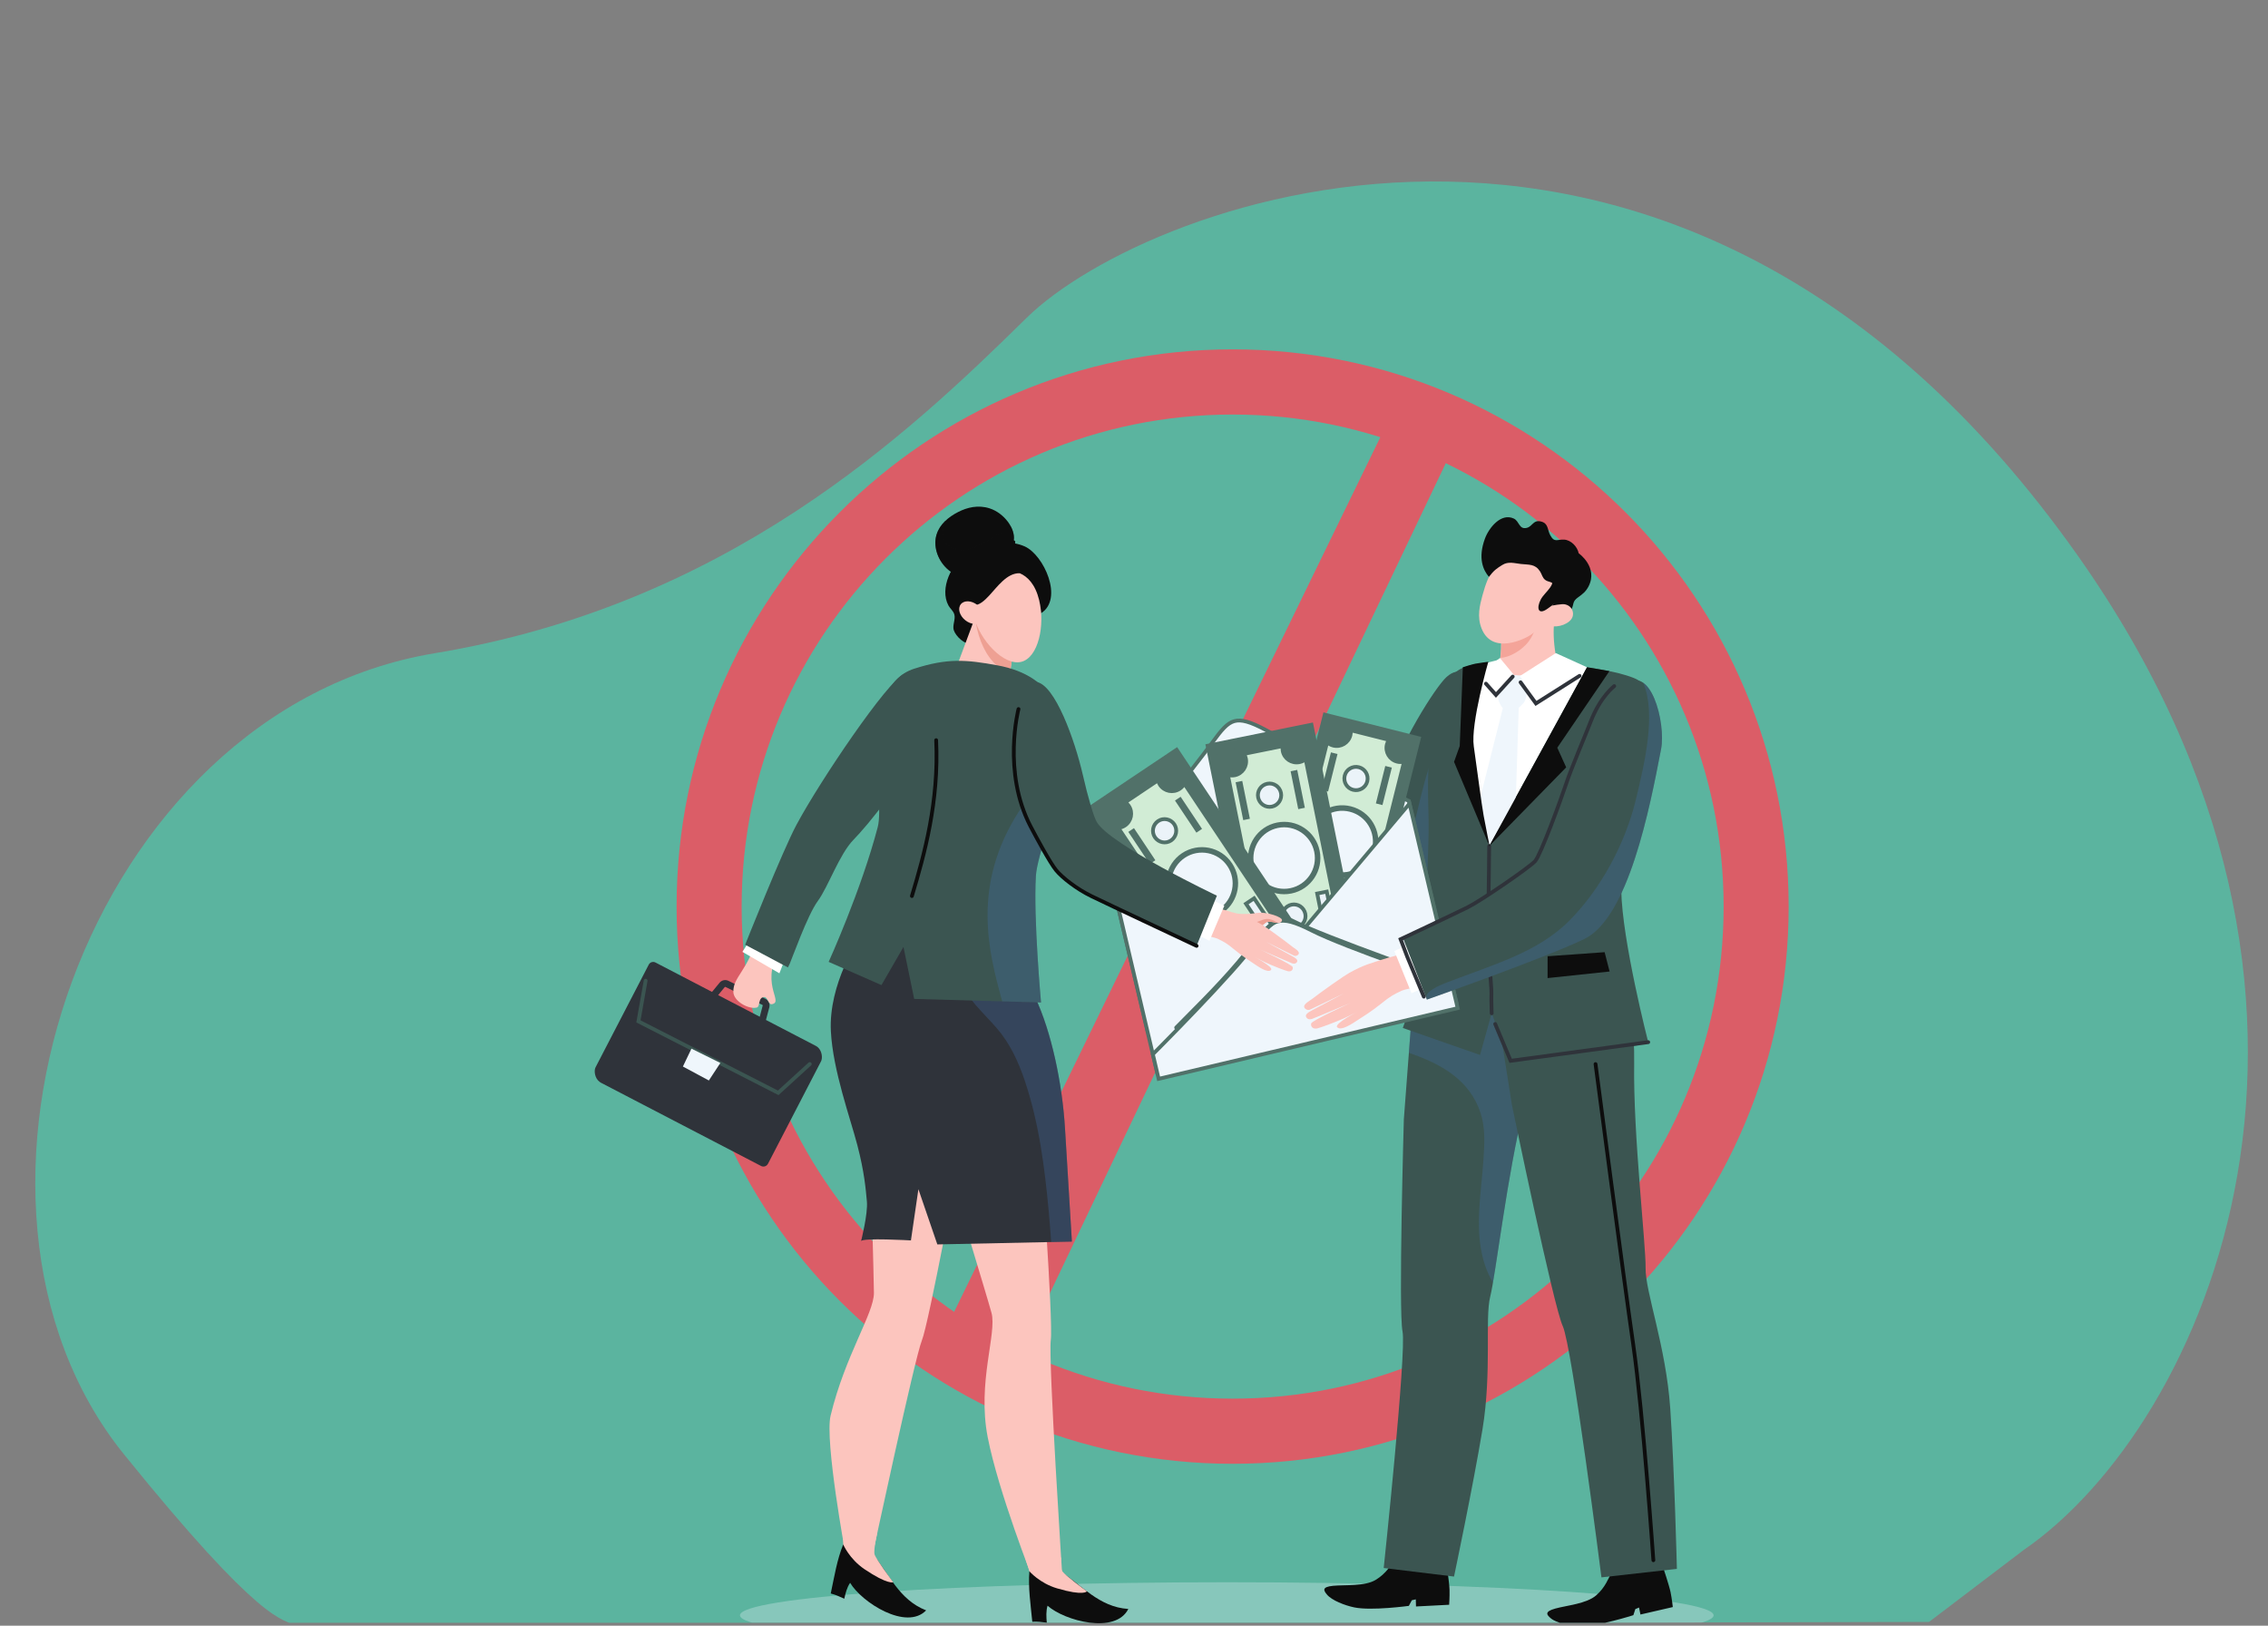 <svg width="300" height="215" viewBox="0 0 300 215" fill="none" xmlns="http://www.w3.org/2000/svg">
<rect x="0" y="0" width="300" height="215" fill="#808080" stroke="none"/>
<g clip-path="url(#clip0_13449_1102)">
<path d="M274.764 73.375C316.772 132.766 291.667 188.5 267.667 205L255.167 214.5L39.416 215C37.401 214.239 34.588 214.829 16.415 192.356C-10.634 158.907 11.505 94.014 57.499 86.392C96.153 79.987 119.92 57.654 135.786 42.045C151.652 26.436 222.255 -0.864 274.764 73.375Z" fill="#5BB49F"/>
<path d="M184.719 53.437L122.886 180.318L131.566 186.353L193.276 56.985L184.719 53.437Z" fill="#DB5D67"/>
<path d="M163.045 46.204C122.431 46.204 89.496 79.198 89.496 119.898C89.496 160.597 122.426 193.587 163.045 193.587C203.664 193.587 236.594 160.597 236.594 119.898C236.594 79.198 203.664 46.204 163.045 46.204ZM163.045 184.974C127.175 184.974 98.102 155.838 98.102 119.898C98.102 83.957 127.175 54.822 163.045 54.822C198.915 54.822 227.993 83.957 227.993 119.898C227.993 155.838 198.915 184.974 163.045 184.974Z" fill="#DB5D67"/>
<g style="mix-blend-mode:multiply" opacity="0.3">
<path d="M162.273 218C197.837 218 226.667 216.042 226.667 213.628C226.667 211.213 197.837 209.255 162.273 209.255C126.709 209.255 97.878 211.213 97.878 213.628C97.878 216.042 126.709 218 162.273 218Z" fill="#EFF6FC"/>
</g>
<path d="M196.682 89.057L197.85 92.278L200.147 89.493" stroke="#2F333A" stroke-width="0.5" stroke-miterlimit="10" stroke-linecap="round"/>
<path d="M200.984 89.618L203.678 93.242L207.572 90.43" stroke="#2F333A" stroke-width="0.5" stroke-miterlimit="10" stroke-linecap="round"/>
<path d="M219.973 207.243C219.973 207.243 220.783 209.641 220.974 210.566C221.161 211.49 221.27 212.536 221.27 212.536L216.991 213.522L216.804 212.598L216.313 212.805L216.053 213.608C216.053 213.608 211.322 215.125 208.985 215.059C207.689 215.02 205.874 214.657 205.119 214.01C204.617 213.581 204.22 213.148 205.734 212.731C207.249 212.313 209.873 212.095 211.139 210.983C212.404 209.868 212.719 208.725 213.128 208.105C213.537 207.488 219.977 207.243 219.977 207.243H219.973Z" fill="#0D0D0D"/>
<path d="M191.327 206.79C191.327 206.79 191.709 209.294 191.736 210.238C191.763 211.182 191.686 212.231 191.686 212.231L187.301 212.457L187.274 211.514L186.752 211.635L186.355 212.379C186.355 212.379 181.433 213.05 179.144 212.582C177.875 212.321 176.15 211.646 175.519 210.878C175.098 210.367 174.779 209.875 176.344 209.723C177.91 209.575 180.53 209.817 181.971 208.939C183.411 208.062 183.921 206.989 184.428 206.451C184.934 205.913 191.323 206.79 191.323 206.79H191.327Z" fill="#0D0D0D"/>
<path d="M165.193 126.859C164.617 127.214 163.596 127.464 163.071 127.85C162.397 128.345 161.634 129.141 160.941 129.605C160.306 130.026 159.512 129.64 158.784 129.839C158.095 130.03 157.37 129.726 156.88 129.153C156.498 128.712 156.525 128.205 156.899 127.671C157.09 127.402 157.448 127.191 157.694 126.969C157.989 126.703 158.289 126.446 158.597 126.196C159.263 125.654 159.43 125.225 160.174 124.835C160.649 124.589 162.693 123.961 163.25 123.404C163.616 123.033 165.193 126.855 165.193 126.855V126.859Z" fill="#FCC5BE"/>
<path d="M181.098 111.23C181.585 110.466 182.586 107.521 183.587 103.816C185.012 98.55 189.859 90.874 191.331 89.544C194.832 86.381 196.514 94.615 195.762 98.016C194.029 105.91 190.848 120.092 185.23 122.725C180.347 125.014 165.072 130.058 165.072 130.058L162.389 121.976C162.389 121.976 178.844 114.772 181.098 111.227V111.23Z" fill="#3B5551"/>
<g style="mix-blend-mode:multiply" opacity="0.3">
<path d="M167.677 127.885C172.229 124.66 177.84 123.076 181.92 119.137C186.215 114.99 186.854 109.308 188.333 103.816C189.696 98.757 191.865 94.026 193.816 89.201C195.579 90.586 196.308 95.559 195.766 98.016C194.034 105.91 190.852 120.092 185.234 122.725C180.351 125.014 165.076 130.058 165.076 130.058L165.041 129.948C165.894 129.227 166.766 128.529 167.681 127.881L167.677 127.885Z" fill="#4270AB"/>
</g>
<path d="M202.012 133.346C202.012 133.346 203.733 137.999 201.56 146.576C199.391 155.157 197.841 168.613 197.121 171.472C196.397 174.331 197.351 181.434 196.097 189.024C194.839 196.61 192.332 208.502 192.332 208.502L183.03 207.371C183.03 207.371 186.071 178.731 185.518 176.078C184.969 173.422 185.693 148.039 185.693 148.039L186.721 134.469L202.012 133.342V133.346Z" fill="#3B5551"/>
<g style="mix-blend-mode:multiply" opacity="0.3">
<path d="M195.669 159.97C195.797 157.731 196.078 155.508 196.229 153.269C196.366 151.264 196.483 149.181 195.856 147.243C194.411 142.773 190.576 140.682 186.359 139.239L186.721 134.469L202.012 133.342C202.012 133.342 203.733 137.995 201.56 146.572C199.703 153.916 198.301 164.834 197.483 169.619C195.793 166.819 195.474 163.39 195.669 159.97Z" fill="#4270AB"/>
</g>
<path d="M213.369 126.738C213.369 126.738 216.309 131.161 216.161 140.639C216.017 150.121 217.719 164.533 217.672 167.693C217.621 170.852 220.366 178.021 220.931 186.247C221.492 194.465 221.811 207.488 221.811 207.488L211.831 208.608C211.831 208.608 207.942 177.997 206.711 175.369C205.485 172.736 199.983 146.096 199.983 146.096L197.709 131.696L213.373 126.738H213.369Z" fill="#3B5551"/>
<path d="M199.212 89.174C201.61 90.266 206.357 89.33 206.014 87.781C205.216 84.154 205.457 81.919 206.108 79.044C203.822 79.005 200.407 80.659 198.122 80.803C198.495 83.062 198.776 85.043 198.336 87.785C198.196 88.667 199.212 89.174 199.212 89.174Z" fill="#FCC5BE"/>
<g style="mix-blend-mode:color-burn" opacity="0.4">
<path d="M198.468 86.997C199.578 86.974 201.268 86.077 202.21 84.821C202.584 84.326 202.849 83.768 203.047 83.187C202.724 83.495 202.28 83.674 201.84 83.834C201.097 84.103 200.329 84.329 199.551 84.513C199.235 84.587 198.912 84.657 198.585 84.638C198.682 84.797 198.538 86.56 198.468 87.001" fill="#E87361"/>
</g>
<path d="M200.98 73.416C198.009 73.861 196.954 75.542 196.093 78.736C195.747 80.023 195.334 81.541 195.992 83.159C197.429 86.693 201.821 84.442 202.537 83.924C204.122 82.769 205.454 81.494 205.999 79.715C206.544 77.937 206.201 75.893 204.846 74.547C203.491 73.202 202.424 73.198 200.984 73.416" fill="#FCC5BE"/>
<path d="M210.111 77.578C209.768 78.237 209.316 78.588 208.771 78.974C207.903 79.59 208.269 79.844 207.809 80.706C207.447 81.385 204.617 83.132 204.379 81.654C204.262 80.913 205.395 80.265 205.652 79.583C205.894 78.943 205.972 77.984 205.563 77.371C205.208 76.841 204.831 77.02 204.398 76.696C204.005 76.4 203.966 75.963 203.713 75.573C203.059 74.567 202.296 74.707 201.171 74.586C200.337 74.496 199.512 74.208 198.706 74.723C198.005 75.167 197.627 75.397 196.95 76.287C196.191 75.417 195.462 73.826 196.42 71.232C196.946 69.8 198.55 67.788 200.24 68.58C200.988 68.931 200.914 70.058 201.949 69.812C202.72 69.629 202.806 68.697 203.857 68.974C204.838 69.231 204.659 70.05 205.064 70.791C205.621 71.813 205.991 71.31 206.894 71.365C207.813 71.419 208.65 72.297 208.822 73.17C208.822 73.17 211.45 75.007 210.111 77.582V77.578Z" fill="#0D0D0D"/>
<path d="M206.571 79.91C207.038 79.856 207.525 80.043 207.809 80.402C208.094 80.764 208.16 81.299 207.946 81.72C207.79 82.028 207.514 82.258 207.21 82.43C206.151 83.042 204.753 82.972 203.799 82.262C203.686 82.18 203.577 82.087 203.507 81.966C203.371 81.736 203.394 81.431 203.515 81.19C203.635 80.944 203.846 80.753 204.071 80.597C204.835 80.074 205.796 79.996 206.571 79.91Z" fill="#FCC5BE"/>
<path d="M205.119 75.936C206.053 77.313 204.359 78.229 203.81 79.271C203.218 80.386 203.429 81.42 204.71 80.495C205.414 79.988 206.731 79.095 206.964 78.198C207.268 77.028 206.368 76.068 205.329 75.944C205.309 76.064 205.305 76.189 205.317 76.314" fill="#0D0D0D"/>
<path d="M214.452 117.713C214.355 111.059 216.469 98.312 216.8 94.396C217.135 90.477 218.108 90.266 215.161 89.33C212.31 88.425 209.098 88.253 205.165 87.586C204.34 88.862 202.965 89.899 201.478 89.759C200.228 89.642 198.675 88.951 198.577 87.637C198.067 87.715 197.483 87.785 196.774 87.836C195.75 87.906 192.172 87.344 190.708 91.67C188.403 98.476 188.921 105.025 188.971 108.547C189.022 112.069 188.602 116.726 188.866 121.613C189.131 126.504 185.557 135.951 185.557 135.951L195.77 139.52L197.32 133.978L199.488 140.054L218.019 137.827C218.019 137.827 214.549 124.367 214.452 117.713Z" fill="#3B5551"/>
<path d="M205.103 87.442C204.099 88.3 202.958 88.998 201.731 89.263C200.072 89.622 198.246 89.201 198.098 87.298C196.595 87.649 195.408 88.05 195.408 88.05C195.408 88.05 193.741 94.338 194.61 100.196C195.478 106.055 197.074 111.695 197.074 111.695L209.931 88.23C209.931 88.23 207.365 87.922 205.103 87.442Z" fill="white"/>
<path d="M196.981 111.897L195.552 106.491L198.982 92.875L200.902 93.25L200.505 105.688L196.981 111.897Z" fill="#EFF6FC"/>
<path d="M202.186 89.466C202.186 89.466 202.089 92.282 201.571 92.914C200.571 94.135 199.126 94.907 198.246 92.723C197.903 91.869 199.216 89.17 199.216 89.17L202.19 89.466H202.186Z" fill="#EFF6FC"/>
<path d="M196.981 111.897C196.969 116.172 196.802 120.311 196.953 124.113C197.043 126.302 197.055 128.392 197.249 130.561C197.296 131.107 197.273 131.669 197.269 132.222C197.269 132.515 197.316 134.313 197.316 133.978" stroke="#2F333A" stroke-width="0.5" stroke-miterlimit="10" stroke-linecap="round"/>
<path d="M212.91 128.482L212.252 125.927L204.71 126.465L204.706 129.352L212.91 128.482Z" fill="#0D0D0D"/>
<path d="M196.868 87.516C196.868 87.516 194.512 95.699 194.944 98.695C195.38 101.69 195.964 106.316 196.249 107.876C196.533 109.44 197.07 112.03 197.07 112.03L192.335 100.758L193.087 98.659L193.496 88.242C193.496 88.242 194.734 87.852 195.155 87.77C195.513 87.695 196.868 87.52 196.868 87.52V87.516Z" fill="#0D0D0D"/>
<path d="M209.931 88.234L196.981 111.897L207.167 101.483L205.991 98.886L212.887 88.756L209.931 88.234Z" fill="#0D0D0D"/>
<path d="M205.796 86.373L201.054 89.4L203.168 93.027L209.811 88.195L205.796 86.373Z" fill="white"/>
<path d="M198.402 87.025L200.314 89.33L197.877 91.908L196.701 88.277L198.402 87.025Z" fill="white"/>
<path d="M211.049 140.725C211.049 140.725 214.737 168.82 216.041 177.849C217.342 186.875 218.7 206.342 218.7 206.342" stroke="#0D0D0D" stroke-width="0.5" stroke-miterlimit="10" stroke-linecap="round"/>
<path d="M197.776 135.421L199.82 140.292L218.019 137.827" stroke="#2F333A" stroke-width="0.5" stroke-miterlimit="10" stroke-linecap="round"/>
<path d="M183.038 126.813C183.162 127.792 180.503 130.261 179.678 129.89C179.031 129.601 178.735 129.071 177.832 128.373C177.115 127.815 175.468 128.93 175.258 127.955C175.141 127.421 177.773 126.606 179.136 126.832C182.06 127.312 183.038 126.813 183.038 126.813Z" fill="#FCC5BE"/>
<path d="M177.688 127.772C178.128 127.799 178.54 128.002 178.941 128.166C179.257 128.291 179.572 128.384 179.903 128.455C180.495 128.579 181.114 128.654 181.683 128.876C181.683 128.876 181.686 128.876 181.694 128.88C180.947 129.562 180.086 130.077 179.677 129.894C179.031 129.605 178.735 129.075 177.832 128.377C177.364 128.014 176.504 128.361 175.9 128.377C176.438 128.033 177.084 127.737 177.684 127.776L177.688 127.772Z" fill="#EEA093"/>
<path d="M191.5 127.531L151.806 136.393L146.796 115.283C147.126 114.921 147.89 114.001 148.892 112.77C150.015 111.389 151.45 109.603 152.935 107.736C155.905 104.003 159.085 99.941 160.397 98.149C160.98 97.352 161.459 96.723 161.919 96.255C162.377 95.79 162.801 95.502 163.268 95.371C164.188 95.113 165.376 95.438 167.484 96.568V96.574L167.614 96.645C171.666 98.85 184.53 105.13 186.349 105.924L191.5 127.531Z" fill="#EFF6FC" stroke="#517169" stroke-width="0.5"/>
<path d="M167.864 123.985L175.238 94.512L187.688 97.638L180.314 127.111L167.864 123.985Z" fill="#517169" stroke="#517169" stroke-width="0.5"/>
<path d="M176.864 124.755L176.856 124.785V124.796C176.838 124.88 176.825 124.964 176.817 125.048L171.949 123.825C171.986 123.737 172.017 123.644 172.039 123.547C172.29 122.545 171.68 121.528 170.681 121.275C170.368 121.193 170.053 121.198 169.761 121.274L175.544 98.164C175.767 98.368 176.04 98.521 176.352 98.603L176.352 98.603L176.354 98.603C177.356 98.857 178.373 98.244 178.625 97.242L178.625 97.242L178.626 97.24C178.679 97.018 178.692 96.793 178.668 96.577L183.725 97.848C183.602 98.028 183.509 98.231 183.451 98.454L183.45 98.456C183.198 99.459 183.808 100.477 184.809 100.73L184.811 100.73C185.121 100.807 185.435 100.803 185.728 100.729L179.946 123.831C179.722 123.628 179.446 123.476 179.137 123.395L179.135 123.394C178.133 123.141 177.116 123.753 176.864 124.755Z" fill="#D1ECD5" stroke="#517169" stroke-width="0.5"/>
<path d="M178.639 106.883L178.639 106.883C181.072 107.492 182.549 109.956 181.934 112.393L181.934 112.393C181.326 114.824 178.866 116.303 176.434 115.694C174.008 115.085 172.53 112.614 173.139 110.184C173.747 107.753 176.214 106.274 178.639 106.883Z" fill="#EFF6FC" stroke="#517169" stroke-width="0.5"/>
<path d="M176.486 115.478C174.173 114.898 172.776 112.553 173.355 110.243C173.933 107.933 176.274 106.527 178.587 107.107C180.9 107.686 182.304 110.031 181.725 112.348C181.147 114.658 178.799 116.064 176.493 115.485L176.486 115.478Z" stroke="#517169" stroke-width="0.5" stroke-miterlimit="10" stroke-linecap="round"/>
<path d="M186.182 99.795C185.667 100.269 184.878 100.226 184.405 99.718C183.94 99.202 183.975 98.411 184.483 97.937" stroke="#517169" stroke-width="0.5" stroke-miterlimit="10" stroke-linecap="round"/>
<path d="M177.791 96.03C178.171 96.609 178.002 97.394 177.424 97.768C176.839 98.149 176.063 97.98 175.682 97.4" stroke="#517169" stroke-width="0.5" stroke-miterlimit="10" stroke-linecap="round"/>
<path d="M180.012 125.007C179.828 124.336 179.137 123.94 178.467 124.124C177.797 124.301 177.403 124.993 177.586 125.664" stroke="#517169" stroke-width="0.5" stroke-miterlimit="10" stroke-linecap="round"/>
<path d="M170.668 124.329C171.303 124.039 171.578 123.29 171.289 122.662C171 122.033 170.259 121.75 169.625 122.04" stroke="#517169" stroke-width="0.5" stroke-miterlimit="10" stroke-linecap="round"/>
<path d="M187.353 97.994L180.167 126.314" stroke="#517169" stroke-width="0.5" stroke-miterlimit="10" stroke-linecap="round"/>
<path d="M168.404 123.135L175.202 95.698" stroke="#517169" stroke-width="0.5" stroke-miterlimit="10" stroke-linecap="round"/>
<path d="M175.769 117.281C176.593 117.487 177.091 118.325 176.885 119.154C176.679 119.98 175.842 120.478 175.016 120.272C174.192 120.065 173.694 119.227 173.9 118.399C174.106 117.573 174.943 117.074 175.769 117.281Z" fill="#EBF3F9" stroke="#517169" stroke-width="0.5"/>
<path d="M179.74 101.465C180.563 101.671 181.062 102.509 180.855 103.337C180.649 104.163 179.813 104.662 178.987 104.455C178.163 104.249 177.664 103.411 177.871 102.582C178.077 101.757 178.914 101.258 179.74 101.465Z" fill="#EBF3F9" stroke="#517169" stroke-width="0.5"/>
<path d="M178.335 121.904L179.456 117.436L180.709 117.751L179.587 122.22L178.335 121.904Z" fill="#EBF3F9" stroke="#517169" stroke-width="0.5"/>
<path d="M182.298 106.071L183.418 101.603L183.802 101.699L182.682 106.168L182.298 106.071Z" fill="#EBF3F9" stroke="#517169" stroke-width="0.5"/>
<path d="M175.11 104.274L176.231 99.805L176.615 99.902L175.494 104.371L175.11 104.274Z" fill="#EBF3F9" stroke="#517169" stroke-width="0.5"/>
<path d="M171.127 120.073L172.246 115.604L172.63 115.701L171.511 120.17L171.127 120.073Z" fill="#EBF3F9" stroke="#517169" stroke-width="0.5"/>
<path d="M159.738 98.627L173.473 95.846L179.821 127.296L166.086 130.078L159.738 98.627Z" fill="#517169" stroke="#517169" stroke-width="0.5"/>
<path d="M160.59 99.306L173.171 96.758L179.182 126.54L166.601 129.088L160.59 99.306Z" fill="#517169" stroke="#517169" stroke-width="0.5"/>
<path d="M175.035 125.911L175.049 125.985L175.058 125.994C175.075 126.063 175.096 126.131 175.12 126.196L170.2 127.192C170.195 127.097 170.184 127.003 170.166 126.91L170.165 126.908C169.962 125.889 168.977 125.237 167.961 125.44C167.637 125.502 167.357 125.645 167.127 125.838L162.414 102.482C162.702 102.569 163.016 102.588 163.332 102.527L163.332 102.527L163.336 102.526C164.343 102.315 165.002 101.33 164.799 100.318L164.799 100.318L164.798 100.315C164.75 100.089 164.664 99.882 164.55 99.698L169.662 98.666C169.628 98.879 169.631 99.101 169.675 99.326L169.675 99.326L169.675 99.329C169.878 100.348 170.864 101 171.88 100.796L171.88 100.796L171.883 100.796C172.194 100.729 172.474 100.592 172.706 100.399L177.419 123.744C177.129 123.657 176.815 123.641 176.501 123.702L176.501 123.702L176.498 123.703C175.483 123.914 174.831 124.9 175.035 125.911Z" fill="#D1ECD5" stroke="#517169" stroke-width="0.5"/>
<path d="M170.79 117.919H170.784L170.759 117.924C168.306 118.419 165.914 116.833 165.419 114.376C164.924 111.918 166.509 109.521 168.968 109.026C171.428 108.53 173.814 110.117 174.315 112.574C174.808 115.024 173.236 117.413 170.79 117.919Z" fill="#EFF6FC" stroke="#517169" stroke-width="0.5"/>
<path d="M170.71 117.71C168.376 118.183 166.098 116.671 165.632 114.333C165.16 111.995 166.669 109.72 169.003 109.247C171.338 108.774 173.615 110.286 174.088 112.624C174.56 114.962 173.051 117.237 170.71 117.71Z" stroke="#517169" stroke-width="0.5" stroke-miterlimit="10" stroke-linecap="round"/>
<path d="M172.727 99.371C172.466 100.014 171.732 100.325 171.091 100.064C170.449 99.802 170.139 99.068 170.4 98.425" stroke="#517169" stroke-width="0.5" stroke-miterlimit="10" stroke-linecap="round"/>
<path d="M163.531 99.59C164.123 99.951 164.307 100.728 163.947 101.321C163.587 101.914 162.812 102.105 162.219 101.745" stroke="#517169" stroke-width="0.5" stroke-miterlimit="10" stroke-linecap="round"/>
<path d="M177.988 124.788C177.536 124.258 176.739 124.202 176.21 124.654C175.682 125.106 175.625 125.897 176.077 126.427" stroke="#517169" stroke-width="0.5" stroke-miterlimit="10" stroke-linecap="round"/>
<path d="M169.271 128.207C169.716 127.67 169.645 126.879 169.116 126.434C168.587 125.989 167.79 126.059 167.346 126.589" stroke="#517169" stroke-width="0.5" stroke-miterlimit="10" stroke-linecap="round"/>
<path d="M173.002 97.238L178.693 125.897" stroke="#517169" stroke-width="0.5" stroke-miterlimit="10" stroke-linecap="round"/>
<path d="M166.712 128.101L161.049 100.403" stroke="#517169" stroke-width="0.5" stroke-miterlimit="10" stroke-linecap="round"/>
<path d="M172.658 120.854L172.658 120.854C172.828 121.686 172.289 122.501 171.45 122.671L171.45 122.671C170.621 122.841 169.807 122.302 169.636 121.461L169.636 121.46C169.467 120.629 170.006 119.814 170.844 119.643C171.681 119.473 172.488 120.012 172.658 120.854Z" fill="#EBF3F9" stroke="#517169" stroke-width="0.5"/>
<path d="M167.629 103.65L167.629 103.65C168.457 103.48 169.272 104.026 169.442 104.861C169.612 105.692 169.073 106.507 168.234 106.678L168.234 106.678C167.405 106.848 166.591 106.308 166.42 105.467C166.251 104.629 166.79 103.82 167.629 103.65Z" fill="#EBF3F9" stroke="#517169" stroke-width="0.5"/>
<path d="M174.232 118.173L175.498 117.918L176.407 122.434L175.141 122.69L174.232 118.173Z" fill="#EBF3F9" stroke="#517169" stroke-width="0.5"/>
<path d="M171.011 102.195L171.396 102.117L172.305 106.635L171.921 106.713L171.011 102.195Z" fill="#EBF3F9" stroke="#517169" stroke-width="0.5"/>
<path d="M163.735 103.651L164.123 103.573L165.032 108.089L164.644 108.168L163.735 103.651Z" fill="#EBF3F9" stroke="#517169" stroke-width="0.5"/>
<path d="M166.955 119.646L167.342 119.568L168.251 124.084L167.864 124.162L166.955 119.646Z" fill="#EBF3F9" stroke="#517169" stroke-width="0.5"/>
<path d="M143.989 106.955L155.639 99.154L173.44 125.83L161.789 133.631L143.989 106.955Z" fill="#517169" stroke="#517169" stroke-width="0.5"/>
<path d="M145.039 107.252L155.711 100.107L172.566 125.368L161.895 132.513L145.039 107.252Z" fill="#517169" stroke="#517169" stroke-width="0.5"/>
<path d="M168.664 126.587C168.6 126.517 168.541 126.442 168.487 126.363L168.37 126.192L168.387 126.176C167.949 125.336 168.209 124.294 169.004 123.755L169.005 123.754C169.271 123.575 169.569 123.473 169.87 123.444L156.658 103.636C156.517 103.902 156.311 104.14 156.039 104.32C155.176 104.898 154.021 104.66 153.444 103.806L153.442 103.803L153.442 103.803C153.317 103.611 153.229 103.406 153.178 103.196L148.847 106.099C149.023 106.225 149.18 106.385 149.31 106.579L149.311 106.579C149.889 107.444 149.651 108.602 148.791 109.179L148.789 109.18L148.789 109.18C148.518 109.36 148.221 109.458 147.921 109.485L161.138 129.29C161.278 129.024 161.485 128.786 161.756 128.607C162.62 128.028 163.775 128.266 164.352 129.127M168.664 126.587L164.283 129.521C164.246 129.433 164.2 129.348 164.145 129.267L164.352 129.128C164.352 129.128 164.352 129.127 164.352 129.127M168.664 126.587L164.494 129.38C164.454 129.293 164.407 129.209 164.352 129.127M168.664 126.587L164.352 129.127" fill="#D1ECD5" stroke="#517169" stroke-width="0.5"/>
<path d="M161.686 120.478L161.509 120.596C159.423 121.989 156.61 121.433 155.22 119.351C153.83 117.269 154.391 114.443 156.47 113.051C158.556 111.658 161.369 112.214 162.759 114.302L162.759 114.303C164.109 116.324 163.619 119.041 161.686 120.478Z" fill="#EFF6FC" stroke="#517169" stroke-width="0.5"/>
<path d="M161.38 120.415C159.398 121.743 156.726 121.207 155.4 119.229C154.074 117.244 154.61 114.566 156.592 113.238C158.573 111.91 161.253 112.447 162.572 114.425C163.898 116.41 163.362 119.087 161.38 120.415Z" stroke="#517169" stroke-width="0.5" stroke-miterlimit="10" stroke-linecap="round"/>
<path d="M156.289 102.685C156.289 103.377 155.731 103.949 155.033 103.949C154.335 103.949 153.771 103.391 153.771 102.692" stroke="#517169" stroke-width="0.5" stroke-miterlimit="10" stroke-linecap="round"/>
<path d="M147.862 106.386C148.553 106.499 149.011 107.142 148.905 107.827C148.8 108.512 148.151 108.979 147.467 108.873" stroke="#517169" stroke-width="0.5" stroke-miterlimit="10" stroke-linecap="round"/>
<path d="M170.795 124.188C170.174 123.87 169.42 124.117 169.102 124.739C168.785 125.36 169.032 126.116 169.652 126.427" stroke="#517169" stroke-width="0.5" stroke-miterlimit="10" stroke-linecap="round"/>
<path d="M164.025 130.673C164.236 130.008 163.869 129.302 163.207 129.09C162.544 128.878 161.839 129.246 161.627 129.91" stroke="#517169" stroke-width="0.5" stroke-miterlimit="10" stroke-linecap="round"/>
<path d="M155.739 100.608L171.867 124.951" stroke="#517169" stroke-width="0.5" stroke-miterlimit="10" stroke-linecap="round"/>
<path d="M161.62 131.549L145.88 108.082" stroke="#517169" stroke-width="0.5" stroke-miterlimit="10" stroke-linecap="round"/>
<path d="M162.238 122.156C162.949 121.682 163.9 121.87 164.374 122.581C164.847 123.292 164.653 124.247 163.949 124.722C163.24 125.195 162.287 125.002 161.813 124.296C161.34 123.591 161.528 122.63 162.238 122.156Z" fill="#EBF3F9" stroke="#517169" stroke-width="0.5"/>
<path d="M153.191 108.586C153.893 108.113 154.852 108.306 155.326 109.012C155.799 109.716 155.606 110.677 154.901 111.152C154.192 111.625 153.24 111.431 152.766 110.726C152.293 110.022 152.486 109.061 153.191 108.586Z" fill="#EBF3F9" stroke="#517169" stroke-width="0.5"/>
<path d="M164.813 119.52L165.887 118.801L168.44 122.633L167.366 123.352L164.813 119.52Z" fill="#EBF3F9" stroke="#517169" stroke-width="0.5"/>
<path d="M155.769 105.941L156.099 105.721L158.652 109.553L158.323 109.773L155.769 105.941Z" fill="#EBF3F9" stroke="#517169" stroke-width="0.5"/>
<path d="M149.597 110.088L149.927 109.868L152.479 113.701L152.15 113.921L149.597 110.088Z" fill="#EBF3F9" stroke="#517169" stroke-width="0.5"/>
<path d="M158.637 123.634L158.967 123.414L161.521 127.245L161.192 127.466L158.637 123.634Z" fill="#EBF3F9" stroke="#517169" stroke-width="0.5"/>
<path d="M170.238 125.5L186.441 106.278L192.637 132.585L153.083 141.936L146.886 115.635L169.948 125.569L170.119 125.642L170.238 125.5Z" fill="#EFF6FC" stroke="#517169" stroke-width="0.5"/>
<path d="M166.092 124.662L166.092 124.662C167.223 123.031 167.999 122.128 168.994 121.856C169.987 121.584 171.276 121.922 173.495 123.054C175.722 124.193 180.402 125.961 184.508 127.439C186.565 128.18 188.483 128.849 189.887 129.334C190.589 129.576 191.162 129.772 191.56 129.908C191.759 129.976 191.915 130.028 192.02 130.064L192.049 130.074L192.814 133.326L153.259 142.677L152.495 139.426L152.521 139.399C152.602 139.318 152.722 139.198 152.875 139.043C153.182 138.735 153.622 138.29 154.159 137.744C155.234 136.653 156.694 135.157 158.237 133.542C161.317 130.319 164.749 126.596 166.092 124.662Z" fill="#EFF6FC" stroke="#517169" stroke-width="0.5"/>
<path d="M155.576 135.9C157.128 134.296 160.802 130.764 163.735 127.303C166.577 123.94 168.665 120.606 170.844 121.715C175.265 123.976 192.261 129.874 192.261 129.874" stroke="#517169" stroke-width="0.5" stroke-miterlimit="10" stroke-linecap="round"/>
<path d="M146.529 115.209L165.259 123.22" stroke="#517169" stroke-width="0.5" stroke-miterlimit="10" stroke-linecap="round"/>
<path d="M173.545 134.75C173.132 134.89 172.891 134.715 172.79 134.539C172.591 134.196 172.961 133.927 173.565 133.607C174.168 133.291 177.711 131.403 177.711 131.403C177.711 131.403 173.658 133.361 173.28 133.525C172.907 133.689 172.49 133.361 172.502 133.104C172.521 132.737 173.277 132.328 173.498 132.156C175.005 130.998 177.778 129.051 178.482 128.661C180.488 127.538 181.523 127.347 182.871 126.891C184.008 126.504 185.191 126.263 186.352 125.966L187.364 125.752C187.364 125.752 187.738 126.516 187.979 128.291C188.096 129.137 188.135 130.495 187.668 130.534C187.056 130.588 185.736 130.869 185.441 131.009C184.413 131.493 183.957 131.7 182.664 132.757C181.516 133.697 179.962 134.668 179.627 134.882C178.911 135.347 177.381 136.411 176.87 135.85C176.438 135.37 179.744 133.697 179.744 133.697C179.744 133.697 178.584 134.313 177.743 134.687C176.524 135.23 174.569 135.947 174.207 136.014C173.662 136.111 173.351 135.791 173.432 135.358C173.51 134.96 178.623 132.651 178.623 132.651C178.623 132.651 173.946 134.617 173.534 134.758L173.545 134.75Z" fill="#FCC5BE"/>
<path d="M184.436 125.775L186.71 131.36L189.576 130.023L187.598 124.316L184.436 125.775Z" fill="white"/>
<path d="M204.839 112.795C205.322 112.014 206.264 109.027 207.175 105.282C208.476 99.962 213.273 92.107 214.768 90.722C218.319 87.434 220.379 95.629 219.721 99.061C218.194 107.03 215.379 121.34 209.589 124.172C204.559 126.629 188.739 132.199 188.739 132.199L185.635 124.195C185.635 124.195 202.608 116.426 204.843 112.798L204.839 112.795Z" fill="#3B5551"/>
<g style="mix-blend-mode:multiply" opacity="0.3">
<path d="M191.386 129.929C197.558 127.565 203.32 125.966 207.452 121.886C211.797 117.588 214.998 111.437 216.349 105.887C217.591 100.773 219.082 94.381 217.357 90.297C219.254 91.623 220.196 96.585 219.721 99.061C218.194 107.03 215.379 121.34 209.589 124.172C204.559 126.629 188.738 132.199 188.738 132.199L188.7 132.094C188.369 131.158 190.312 130.346 191.39 129.933L191.386 129.929Z" fill="#4270AB"/>
</g>
<path d="M134.094 71.458C134.339 69.89 132.813 67.858 130.924 67.238C129.382 66.731 127.914 67.113 126.746 67.71C125.426 68.381 124.289 69.36 123.877 70.725C123.464 72.094 123.896 73.9 125.247 75.187C125.668 75.589 126.205 75.944 126.746 76.006C127.424 76.084 127.907 75.686 128.296 75.292C129.702 73.876 131.084 72.148 133.467 72.156C133.658 72.156 133.852 72.168 134.012 72.109C134.347 71.985 134.39 71.52 134.098 71.462" fill="#0D0D0D"/>
<g style="mix-blend-mode:multiply" opacity="0.5">
<path d="M134.094 71.458C134.183 70.881 134.032 70.245 133.716 69.637C133.525 69.726 133.338 69.828 133.163 69.941C132.4 70.432 131.649 70.951 130.846 71.38C129.694 72 128.347 72.847 126.976 72.714C125.878 72.609 124.838 71.872 124.737 70.705C124.683 70.05 124.831 69.41 125.111 68.825C124.543 69.352 124.103 69.98 123.877 70.729C123.464 72.098 123.896 73.904 125.247 75.191C125.668 75.593 126.205 75.948 126.746 76.01C127.424 76.088 127.907 75.69 128.296 75.296C129.702 73.88 131.084 72.152 133.467 72.16C133.658 72.16 133.852 72.172 134.012 72.113C134.347 71.989 134.39 71.524 134.098 71.466L134.094 71.458Z" fill="#0D0D0D"/>
</g>
<path d="M128.07 73.229C125.835 74.36 124.251 77.87 125.454 80.074C125.676 80.484 126.108 80.796 126.236 81.264C126.415 81.903 125.96 82.699 126.158 83.331C126.408 84.127 127.638 85.359 128.576 85.098C130.099 84.673 129.437 82.738 129.503 81.728C129.585 80.491 130.749 79.825 131.543 78.869C132.205 78.073 132.898 76.361 134.074 76.646C134.619 76.778 134.908 77.383 135.437 77.593C135.916 77.784 135.095 78.28 135.546 78.565C136.699 79.286 137.684 79.945 137.684 81.112C140.729 79.228 138.077 73.381 135.531 72.258C133.813 71.501 131.431 71.61 129.974 72.355L128.066 73.229H128.07Z" fill="#0D0D0D"/>
<path d="M126.524 88.234L129.102 81.318L134.912 83.748C134.912 83.748 134 86.077 133.794 87.653C133.541 89.599 133.132 90.742 133.132 90.742C133.132 90.742 133.023 91.264 131.797 91.303C126.458 91.467 126.524 88.238 126.524 88.238V88.234Z" fill="#FCC5BE"/>
<path d="M131.357 87.532C131.995 88.226 132.751 88.69 133.568 89.045C133.65 88.643 133.728 88.175 133.798 87.649C134.004 86.073 134.915 83.744 134.915 83.744L129.106 81.314L128.978 81.697C129.238 83.822 129.998 86.042 131.36 87.528L131.357 87.532Z" fill="#EEA093"/>
<path d="M137.462 79.388C136.936 77.239 135.904 76.244 134.888 75.811C133.198 75.749 131.902 77.636 130.85 78.76C130.262 79.388 129.511 80.125 128.713 80.031C128.67 80.725 128.744 81.268 128.783 81.427C129.581 84.708 132.801 88.089 135.079 87.532C137.357 86.974 138.26 82.672 137.458 79.391L137.462 79.388Z" fill="#FCC5BE"/>
<path d="M129.289 80.016C130.064 80.632 130.329 81.584 129.885 82.133C129.445 82.695 128.456 82.644 127.689 82.032C126.914 81.416 126.649 80.468 127.093 79.91C127.537 79.356 128.522 79.403 129.289 80.016Z" fill="#FCC5BE"/>
<path d="M101.578 153.924L108.617 140.331C108.641 140.281 108.66 140.226 108.672 140.171C108.82 139.649 108.629 138.689 107.928 138.327L101.317 134.89L101.761 133.221C101.877 132.772 101.663 132.3 101.247 132.098L96.348 129.714C95.943 129.516 95.46 129.625 95.176 129.972L94.183 131.181L86.704 127.292C86.376 127.125 85.979 127.249 85.812 127.577L78.768 141.17C78.546 141.607 78.671 142.629 79.329 143.085C79.368 143.116 79.411 143.147 79.457 143.175L100.678 154.205C101.005 154.373 101.402 154.248 101.574 153.92L101.578 153.924ZM95.869 130.541C95.889 130.514 95.924 130.506 95.955 130.522L100.849 132.901C100.881 132.917 100.9 132.948 100.888 132.983L100.499 134.465L94.993 131.606L95.865 130.541H95.869Z" fill="#2F333A"/>
<path d="M100.183 123.876C98.898 128.447 96.948 129.184 97.006 131.197C97.041 132.417 99.039 133.537 100.117 133.244C100.573 133.119 100.25 131.867 101.098 131.864C101.562 131.864 101.644 132.905 102.123 132.804C103.801 132.445 100.129 129.964 103.59 124.823C102.539 124.702 100.183 123.876 100.183 123.876Z" fill="#FCC5BE"/>
<path d="M98.202 125.884L100.004 123.045L104.252 125.756L103.096 128.72L98.202 125.884Z" fill="white"/>
<path d="M127.981 88.491C127.981 88.491 121.985 94.615 121 98.659C119.944 102.981 114.77 109.136 112.897 111.059C111.02 112.978 109.548 117.303 108.178 119.156C106.807 121.009 104.716 126.922 104.471 127.433L104.222 127.944L98.568 124.94C98.568 124.94 103.493 112.545 105.362 109.066C108.547 103.133 117.386 90.09 119.59 89.115C121.794 88.14 127.989 88.495 127.989 88.495L127.981 88.491Z" fill="#3B5551"/>
<path d="M85.403 129.699L84.449 135.077L102.937 144.528L107.115 140.717" stroke="#3B5551" stroke-width="0.5" stroke-miterlimit="10" stroke-linecap="round"/>
<path d="M90.332 141.049L91.462 138.685L95.285 140.577L93.763 142.894L90.332 141.049Z" fill="#EFF6FC"/>
<path d="M123.075 136.848C123.075 136.848 121.836 141.381 124.067 149.532C126.299 157.684 130.41 170.91 131.15 173.625C131.894 176.344 129.238 182.834 130.648 190.073C132.061 197.308 136.632 208.881 136.632 208.881L140.542 208.869C140.542 208.869 138.649 179.799 138.992 177.233C139.335 174.663 137.548 150.32 137.548 150.32L135.503 137.695L123.075 136.844V136.848Z" fill="#FCC5BE"/>
<path d="M140.304 207.859C143.011 209.552 145.362 212.551 149.248 212.785C147.558 216.163 140.838 214.373 138.564 212.356C138.35 213.089 138.4 213.811 138.463 214.595C137.649 214.517 137.419 214.447 136.547 214.478C136.333 212.274 135.982 209.907 136.165 207.8L140.308 207.863L140.304 207.859Z" fill="#0D0D0D"/>
<path d="M143.774 210.453C143.774 210.453 143.38 211.112 139.829 210.063C137.509 209.38 136.161 207.8 136.161 207.8L135.655 206.178L140.371 205.998C140.371 205.998 140.168 207.286 140.511 207.8C140.853 208.315 143.774 210.457 143.774 210.457V210.453Z" fill="#FCC5BE"/>
<path d="M117.242 136.162C117.242 136.162 115.038 139.965 115.104 148.003C115.167 156.042 115.579 168.309 115.599 170.985C115.618 173.668 111.791 179.242 109.867 187.222C109.073 190.526 111.822 205.425 111.822 205.425H115.466C115.466 205.425 121.011 179.546 121.934 177.295C122.857 175.041 127.066 152.348 127.066 152.348L128.242 140.277L117.238 136.158L117.242 136.162Z" fill="#FCC5BE"/>
<path d="M115.466 205.569C117.538 208.003 118.873 211.572 122.506 212.972C119.878 215.679 114.01 211.939 112.449 209.329C112.02 209.961 111.853 210.663 111.678 211.432C110.926 211.112 110.728 210.971 109.887 210.741C110.346 208.577 110.728 206.209 111.538 204.259L115.466 205.573V205.569Z" fill="#0D0D0D"/>
<path d="M118.153 209.255C118.153 209.255 117.421 209.599 114.349 207.527C112.344 206.174 111.538 204.259 111.538 204.259L111.545 202.562L116.054 202.628C116.054 202.628 115.513 204.98 115.684 205.573C115.856 206.166 118.149 209.255 118.149 209.255H118.153Z" fill="#FCC5BE"/>
<path d="M113.749 123.833C113.633 124.184 109.571 130.069 109.906 136.415C110.179 141.583 112.468 147.851 113.407 151.451C114.345 155.048 114.513 157.259 114.668 158.889C114.824 160.52 113.897 164.143 113.897 164.143C114.014 163.675 120.493 164.046 120.493 164.046L121.482 157.275L123.986 164.576L141.784 164.202C141.784 164.202 141.243 155.473 140.877 149.302C140.511 143.136 139.024 136.353 136.948 131.953C134.873 127.558 135.5 122.752 135.5 122.752L113.746 123.833H113.749Z" fill="#2F333A"/>
<g style="mix-blend-mode:multiply" opacity="0.3">
<path d="M125.785 123.236C125.89 125.327 126.092 127.417 126.828 129.371C127.825 132.02 130.005 133.853 131.847 135.975C133.564 137.956 134.678 140.355 135.503 142.773C137.419 148.405 138.178 154.334 138.72 160.2C138.844 161.553 138.949 162.903 139.047 164.26L141.792 164.202C141.792 164.202 141.25 155.473 140.884 149.302C140.518 143.136 139.031 136.353 136.956 131.953C134.88 127.558 135.507 122.752 135.507 122.752L125.789 123.236H125.785Z" fill="#4270AB"/>
</g>
<path d="M120.933 88.433C113.36 90.87 117.121 105.47 116.105 109.37C113.928 117.709 109.61 127.21 109.61 127.21L116.596 130.28L119.508 125.233L120.922 132.109L137.703 132.577C137.703 132.577 136.683 121.43 137.022 115.841C137.357 110.255 147.648 90.886 131.914 87.988C127.833 87.235 125.325 87.021 120.933 88.436V88.433Z" fill="#3B5551"/>
<g style="mix-blend-mode:multiply" opacity="0.3">
<path d="M137.925 90.816C137.54 91.21 137.182 91.631 136.851 92.076C137.96 94.435 138.938 96.846 138.864 99.51C138.723 104.37 137.392 103.258 134.841 107.205C128.479 117.05 130.73 125.822 132.571 132.425L137.703 132.57C137.703 132.57 136.683 121.422 137.022 115.833C137.298 111.215 144.377 97.173 137.929 90.812L137.925 90.816Z" fill="#4270AB"/>
</g>
<path d="M123.83 97.887C124.215 106.016 122.284 112.982 120.622 118.501" stroke="#0D0D0D" stroke-width="0.5" stroke-miterlimit="10" stroke-linecap="round"/>
<path d="M163.102 120.666C162.985 121.481 165.177 123.571 165.867 123.275C166.408 123.041 166.665 122.604 167.424 122.031C168.028 121.574 169.387 122.526 169.577 121.715C169.679 121.27 167.494 120.56 166.357 120.732C163.912 121.098 163.102 120.669 163.102 120.669V120.666Z" fill="#FCC5BE"/>
<path d="M167.553 121.531C167.187 121.551 166.84 121.715 166.501 121.843C166.237 121.945 165.972 122.015 165.695 122.074C165.201 122.171 164.683 122.226 164.204 122.405C164.204 122.405 164.2 122.405 164.196 122.405C164.811 122.986 165.524 123.423 165.867 123.275C166.408 123.041 166.665 122.604 167.424 122.031C167.817 121.734 168.534 122.031 169.036 122.054C168.592 121.762 168.059 121.508 167.553 121.531Z" fill="#EEA093"/>
<path d="M170.924 127.402C171.267 127.522 171.47 127.378 171.555 127.234C171.727 126.949 171.419 126.723 170.921 126.45C170.422 126.177 167.486 124.562 167.486 124.562C167.486 124.562 170.847 126.243 171.158 126.384C171.47 126.524 171.82 126.255 171.812 126.04C171.801 125.732 171.178 125.385 170.991 125.237C169.745 124.25 167.455 122.596 166.875 122.261C165.216 121.301 164.356 121.13 163.234 120.732C162.288 120.396 161.307 120.182 160.341 119.921L159.496 119.729C159.496 119.729 159.173 120.365 158.951 121.84C158.846 122.546 158.796 123.673 159.185 123.716C159.695 123.766 160.793 124.02 161.038 124.137C161.891 124.554 162.269 124.734 163.332 125.627C164.282 126.426 165.563 127.253 165.839 127.437C166.431 127.831 167.697 128.739 168.129 128.275C168.495 127.877 165.758 126.446 165.758 126.446C165.758 126.446 166.715 126.972 167.416 127.296C168.425 127.764 170.048 128.384 170.348 128.443C170.804 128.533 171.065 128.267 171.002 127.909C170.944 127.577 166.704 125.588 166.704 125.588C166.704 125.588 170.582 127.284 170.924 127.405V127.402Z" fill="#FCC5BE"/>
<path d="M161.949 119.784L159.983 124.418L157.608 123.271L159.325 118.528L161.949 119.784Z" fill="white"/>
<path d="M145.078 108.715C144.685 108.056 143.933 105.555 143.217 102.419C142.193 97.965 139.549 90.48 137.057 90.184C133.05 89.708 132.318 94.209 132.828 97.084C134.008 103.749 137.365 114.905 142.162 117.331C146.328 119.441 158.282 125.092 158.282 125.092L160.964 118.454C160.964 118.454 146.896 111.773 145.078 108.719V108.715Z" fill="#3B5551"/>
<path d="M134.721 93.772C134.721 93.772 132.548 102.08 136.321 109.3C137.026 110.649 138.895 114.113 139.697 115.088C140.499 116.063 142.387 117.553 144.389 118.528C146.39 119.503 158.281 125.092 158.281 125.092" stroke="#0D0D0D" stroke-width="0.5" stroke-miterlimit="10" stroke-linecap="round"/>
<path d="M188.337 131.809L186.149 126.54L185.265 124.211C185.265 124.211 192.332 120.892 194.151 119.983C195.969 119.07 202.335 114.698 203.063 113.879C203.791 113.06 206.427 105.86 207.156 103.675C207.884 101.487 209.632 97.439 210.43 95.383C211.703 92.103 213.522 90.738 213.522 90.738" stroke="#2F333A" stroke-width="0.5" stroke-miterlimit="10" stroke-linecap="round"/>
<path d="M196.553 90.414L197.877 91.908L200.096 89.478" stroke="#2F333A" stroke-width="0.5" stroke-miterlimit="10" stroke-linecap="round"/>
<path d="M201.132 90.235L203.168 93.027L208.939 89.38" stroke="#2F333A" stroke-width="0.5" stroke-miterlimit="10" stroke-linecap="round"/>
</g>
<defs>
<clipPath id="clip0_13449_1102">
<rect width="300" height="214.615" fill="white"/>
</clipPath>
</defs>
</svg>
